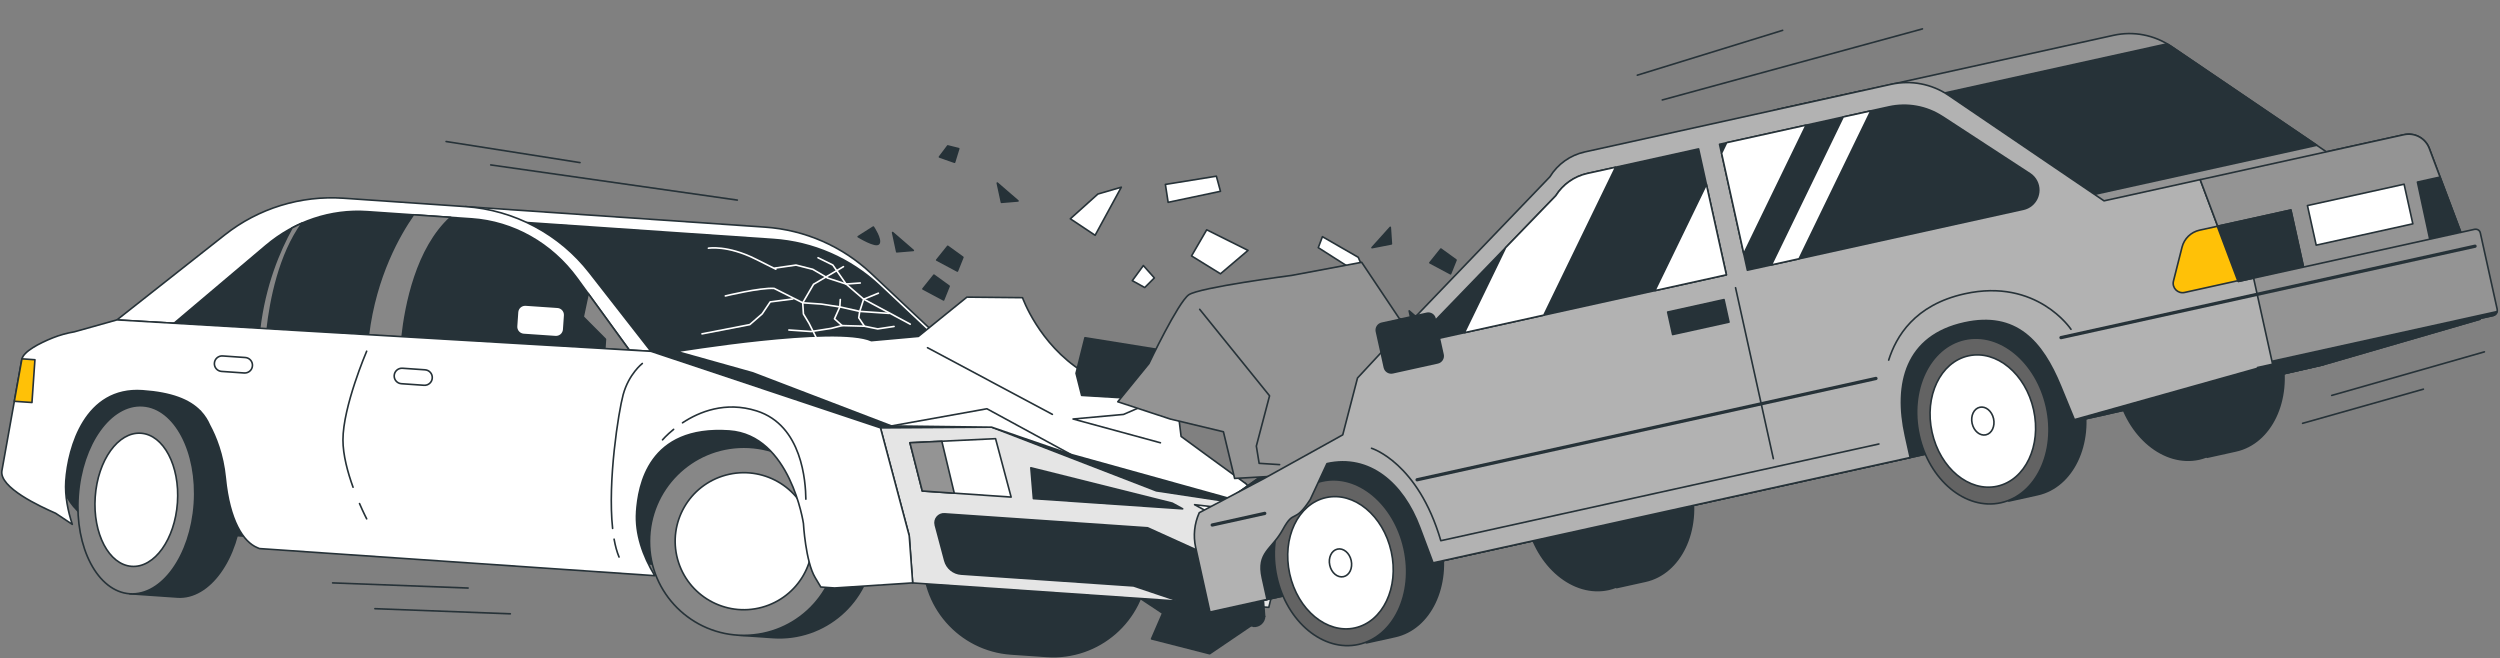 <svg xmlns="http://www.w3.org/2000/svg" width="1519" height="400" viewBox="0 0 1519 400" fill="none"><rect x="0" y="0" width="1519" height="400" fill="#808080" stroke="none"/><g clip-path="url(#clip0_4001_18363)"><path d="M733.201 139.625L723.977 155.5L741.558 166.351L758.293 152.143L733.201 139.625Z" fill="white" stroke="#263238" stroke-linecap="round" stroke-linejoin="round"></path><path d="M694.695 161.348L687.988 170.531L695.52 174.711L701.381 168.863L694.695 161.348Z" fill="white" stroke="#263238" stroke-linecap="round" stroke-linejoin="round"></path><path d="M739.062 107.052L708.088 112.055L709.759 122.927L741.559 116.235L739.062 107.052Z" fill="white" stroke="#263238" stroke-linecap="round" stroke-linejoin="round"></path><path d="M825.256 156.324L803.506 143.806L800.988 150.477L831.116 169.687L825.256 156.324Z" fill="white" stroke="#263238" stroke-linecap="round" stroke-linejoin="round"></path><path d="M667.063 117.903L650.328 132.933L665.392 142.961L681.302 113.744L667.063 117.903Z" fill="white" stroke="#263238" stroke-linecap="round" stroke-linejoin="round"></path><path d="M575.834 149.652L569.148 157.991L581.695 164.683L585.037 156.323L575.834 149.652Z" fill="#263238" stroke="#263238" stroke-linecap="round" stroke-linejoin="round"></path><path d="M875.482 151.32L868.797 159.659L881.343 166.351L884.686 157.991L875.482 151.32Z" fill="#263238" stroke="#263238" stroke-linecap="round" stroke-linejoin="round"></path><path d="M567.457 167.175L560.771 175.534L573.318 182.226L576.682 173.867L567.457 167.175Z" fill="#263238" stroke="#263238" stroke-linecap="round" stroke-linejoin="round"></path><path d="M542.363 141.293L544.86 152.988L554.909 152.144L542.363 141.293Z" fill="#263238" stroke="#263238" stroke-linecap="round" stroke-linejoin="round"></path><path d="M875.801 185.878L887.564 183.577L886.887 173.528L875.801 185.878Z" fill="#263238" stroke="#263238" stroke-linecap="round" stroke-linejoin="round"></path><path d="M833.635 150.476L845.398 148.175L844.721 138.147L833.635 150.476Z" fill="#263238" stroke="#263238" stroke-linecap="round" stroke-linejoin="round"></path><path d="M605.963 111.232L608.481 122.928L618.53 122.083L605.963 111.232Z" fill="#263238" stroke="#263238" stroke-linecap="round" stroke-linejoin="round"></path><path d="M856.23 188.896L858.748 200.592L868.798 199.747L856.23 188.896Z" fill="#263238" stroke="#263238" stroke-linecap="round" stroke-linejoin="round"></path><path d="M530.643 137.958L521.439 143.806C521.439 143.806 532.314 150.476 533.986 147.985C535.657 145.473 530.643 137.958 530.643 137.958Z" fill="#263238" stroke="#263238" stroke-linecap="round" stroke-linejoin="round"></path><path d="M575.835 88.686L570.82 95.357L579.981 98.566L582.52 90.333L575.835 88.665V88.686Z" fill="#263238" stroke="#263238" stroke-linecap="round" stroke-linejoin="round"></path><path d="M681.111 355.773L706.436 372.598L699.687 388.178L734.999 397.213L768.364 374.561L716.401 351.572L681.111 355.773Z" fill="#263238" stroke="#263238" stroke-linecap="round" stroke-linejoin="round"></path><path d="M57.336 319.505L415.717 344.078C418.595 344.268 421.493 344.12 424.328 343.613L483.822 333.164C506.101 329.258 519.112 305.868 510.671 284.948L508.724 280.114C503.625 267.49 491.756 258.877 478.152 257.948L73.289 230.188C59.917 229.28 59.431 236.774 52.555 248.237L41.489 266.73C33.175 280.62 35.312 298.374 46.715 309.879C52.809 316.043 48.683 318.935 57.336 319.527V319.505Z" fill="#263238" stroke="#263238" stroke-linecap="round" stroke-linejoin="round"></path><path d="M477.434 273.337L455.874 271.859L455.578 276.081C434.125 283.153 418.003 302.575 416.353 326.451C414.703 350.327 428.01 371.775 448.3 381.696L448.004 385.919L469.563 387.396C501.13 389.55 528.465 365.779 530.644 334.283C532.802 302.786 508.979 275.511 477.412 273.337H477.434Z" fill="#263238" stroke="#263238" stroke-linecap="round" stroke-linejoin="round"></path><path d="M451.938 386.046C483.581 386.046 509.232 360.451 509.232 328.879C509.232 297.306 483.581 271.712 451.938 271.712C420.296 271.712 394.645 297.306 394.645 328.879C394.645 360.451 420.296 386.046 451.938 386.046Z" fill="#878787" stroke="#263238" stroke-linecap="round" stroke-linejoin="round"></path><path d="M462.928 369.005C485.159 362.958 498.267 340.074 492.206 317.892C486.145 295.71 463.21 282.631 440.979 288.678C418.748 294.725 405.64 317.61 411.701 339.792C417.762 361.973 440.697 375.053 462.928 369.005Z" fill="white" stroke="#263238" stroke-linecap="round" stroke-linejoin="round"></path><path d="M643.832 284.758L622.273 283.28C590.707 281.127 563.372 304.897 561.192 336.394C559.034 367.89 582.857 395.165 614.424 397.339L635.983 398.817C667.549 400.97 694.885 377.2 697.064 345.703C699.222 314.207 675.399 286.932 643.832 284.758Z" fill="#263238" stroke="#263238" stroke-linecap="round" stroke-linejoin="round"></path><path d="M115.624 248.533L86.766 246.549L85.094 270.847C80.418 279.861 77.266 291.007 76.42 303.23C75.573 315.453 77.181 326.916 80.567 336.479L78.895 360.777L107.753 362.761C127.239 364.091 144.779 339.603 146.958 308.064C149.137 276.526 135.089 249.884 115.624 248.533Z" fill="#263238" stroke="#263238" stroke-linecap="round" stroke-linejoin="round"></path><path d="M118.095 306.093C120.267 274.548 106.236 247.894 86.757 246.558C67.277 245.223 49.726 269.713 47.554 301.257C45.382 332.802 59.412 359.456 78.892 360.792C98.371 362.127 115.923 337.637 118.095 306.093Z" fill="#878787" stroke="#263238" stroke-linecap="round" stroke-linejoin="round"></path><path d="M107.817 305.383C106.272 327.718 93.853 345.07 80.037 344.121C66.243 343.171 56.299 324.298 57.844 301.963C59.388 279.628 71.807 262.276 85.623 263.226C99.418 264.176 109.361 283.048 107.817 305.383Z" fill="white" stroke="#263238" stroke-linecap="round" stroke-linejoin="round"></path><path d="M594.178 227.084L529.331 166.139C511.729 149.588 488.921 139.645 464.781 137.999L282.766 125.522L395.512 213.468L594.157 227.084H594.178Z" fill="white" stroke="#263238" stroke-linecap="round" stroke-linejoin="round"></path><path d="M534.366 173.612C516.763 157.061 493.956 147.118 469.815 145.472L320.086 135.212C334.832 142.136 347.929 152.459 358.148 165.569L395.532 213.489L591.046 226.894L534.366 173.633V173.612Z" fill="#263238" stroke="#263238" stroke-linecap="round" stroke-linejoin="round"></path><path d="M395.51 213.468L390.623 213.173L400.546 220.92L425.638 222.651L395.51 213.468Z" fill="white" stroke="#263238" stroke-linecap="round" stroke-linejoin="round"></path><path d="M426.55 202.85L390.625 213.173L434.822 239.708L579.707 290.838L770.756 328.456L756.771 293.73L426.55 202.85Z" fill="#263238" stroke="#263238" stroke-linecap="round" stroke-linejoin="round"></path><path d="M770.925 369.03L554.529 354.189L552.435 325.479L534.959 259.974L602.535 259.552L702.566 298.226L763.414 307.451L777.716 340.827L770.925 369.03Z" fill="#E5E5E5" stroke="#263238" stroke-linecap="round" stroke-linejoin="round"></path><path d="M568.303 319.041L574.057 340.637C575.285 345.218 579.283 348.511 584.023 348.827L688.751 356.005L761.679 380.535C765.191 380.767 768.217 378.065 768.365 374.54L767.561 363.541C767.688 360.164 763.858 349.566 760.494 349.334L697.277 320.687L683.461 319.737L573.931 312.222C570.228 311.969 567.351 315.431 568.324 319.02L568.303 319.041Z" fill="#263238" stroke="#263238" stroke-linecap="round" stroke-linejoin="round"></path><path d="M765.233 312.37L758.462 310.428L725.838 306.649L732.143 310.09L765.233 312.37Z" fill="white" stroke="#263238" stroke-linecap="round" stroke-linejoin="round"></path><path d="M614.362 302.027L604.904 266.54L552.879 269.01L560.368 298.332L614.362 302.027Z" fill="white" stroke="#263238" stroke-linecap="round" stroke-linejoin="round"></path><path d="M718.582 309.162L712.277 305.721L626.357 284.23L627.902 302.955L718.582 309.162Z" fill="#263238" stroke="#263238" stroke-linecap="round" stroke-linejoin="round"></path><path d="M71.023 194.385L136.632 142.664C157.027 126.578 182.712 118.662 208.651 120.435L282.764 125.523C312.448 127.549 339.868 142.115 358.147 165.548L395.532 213.468L71.023 194.385Z" fill="white" stroke="#263238" stroke-linecap="round" stroke-linejoin="round"></path><path d="M105.342 196.749L161.599 149.208C179.096 134.431 201.057 127.085 223.208 128.605L286.511 132.953C311.857 134.684 335.214 147.878 350.744 169.221L382.48 212.877L105.363 196.77L105.342 196.749Z" fill="#263238" stroke="#263238" stroke-linecap="round" stroke-linejoin="round"></path><path d="M251.178 130.505C242.99 142.157 228.223 167.532 223.801 203.631L244.302 204.813C246.439 185.413 253.146 150.834 273.859 132.046L251.178 130.483V130.505Z" fill="#878787" stroke="#263238" stroke-linecap="round" stroke-linejoin="round"></path><path d="M177.36 138.548C169.638 152.417 160.879 173.232 157.727 199.789L162.36 200.063C164.391 182.373 169.744 154.676 183.75 135.444C181.571 136.373 179.455 137.429 177.339 138.548H177.36Z" fill="#878787" stroke="#263238" stroke-linecap="round" stroke-linejoin="round"></path><path d="M350.447 210.977L382.458 212.856L357.366 178.319L350.447 210.977Z" fill="#878787" stroke="#263238" stroke-linecap="round" stroke-linejoin="round"></path><path d="M351.887 190.056L367.86 206.1L367.458 211.99L344.059 210.385L351.887 190.056Z" fill="#263238" stroke="#263238" stroke-linecap="round" stroke-linejoin="round"></path><path d="M338.751 186.645L319.435 185.321C316.839 185.143 314.59 187.098 314.411 189.689L313.823 198.24C313.644 200.83 315.604 203.074 318.201 203.252L337.517 204.576C340.113 204.754 342.362 202.798 342.54 200.208L343.129 191.657C343.308 189.067 341.348 186.823 338.751 186.645Z" fill="white" stroke="#263238" stroke-linecap="round" stroke-linejoin="round"></path><path d="M386.795 311.082C387.895 295.102 393.904 258.475 443.073 261.853C480.309 264.407 488.159 318.028 488.159 318.028C488.159 318.028 489.449 341.186 495.289 350.939C496.791 353.451 497.891 355.309 498.716 356.681L507.137 357.251L554.55 354.169L552.434 325.458L534.98 259.953L395.533 213.447L71.024 194.363L45.128 201.625C40.642 202.385 36.284 203.588 32.053 205.277C24.055 208.486 14.111 213.595 13.265 218.345L1.163 285.961C-0.678 296.178 24.267 307.684 33.809 311.863L43.922 318.598C41.319 310.639 39.352 301.456 39.965 292.357C41.404 271.564 51.856 235.043 86.511 237.428C104.347 238.653 115.094 243.044 121.59 249.736L121.632 249.672C121.632 249.672 121.822 249.883 122.119 250.285C124.361 252.733 126.075 255.457 127.366 258.454C131.089 265.336 135.49 276.103 136.886 290.352C139.425 316.465 147.93 329.301 156.351 332.763C156.816 332.953 157.239 333.143 157.663 333.312L397.839 349.778C390.497 337.724 385.906 324.065 386.816 311.082H386.795Z" fill="white" stroke="#263238" stroke-linecap="round" stroke-linejoin="round"></path><path d="M218.447 305.974C220.88 311.589 222.784 315.241 222.784 315.241Z" fill="white"></path><path d="M218.447 305.974C220.88 311.589 222.784 315.241 222.784 315.241" stroke="#263238" stroke-linecap="round" stroke-linejoin="round"></path><path d="M222.785 213.405C222.785 213.405 208.377 246.95 208.377 267.321C208.377 276.483 211.297 287.123 214.513 296.031" fill="white"></path><path d="M222.785 213.405C222.785 213.405 208.377 246.95 208.377 267.321C208.377 276.483 211.297 287.123 214.513 296.031" stroke="#263238" stroke-linecap="round" stroke-linejoin="round"></path><path d="M560.368 298.332L579.812 299.662L572.259 268.102L552.879 269.009L560.368 298.332Z" fill="#949494" stroke="#263238" stroke-linecap="round" stroke-linejoin="round"></path><path d="M754.95 311.653L765.233 312.371L758.462 310.429L747.947 309.204L754.95 311.653Z" fill="white" stroke="#263238" stroke-linecap="round" stroke-linejoin="round"></path><path d="M148.354 226.62L134.644 225.67C132.042 225.502 130.074 223.243 130.265 220.646C130.434 218.05 132.698 216.086 135.3 216.276L149.01 217.226C151.612 217.395 153.58 219.654 153.389 222.251C153.22 224.847 150.956 226.81 148.354 226.62Z" fill="white" stroke="#263238" stroke-linecap="round" stroke-linejoin="round"></path><path d="M257.61 234.093L243.9 233.143C241.298 232.974 239.33 230.715 239.521 228.119C239.69 225.522 241.954 223.559 244.556 223.749L258.266 224.699C260.868 224.868 262.836 227.127 262.645 229.723C262.476 232.32 260.212 234.283 257.61 234.093Z" fill="white" stroke="#263238" stroke-linecap="round" stroke-linejoin="round"></path><path d="M373.127 327.612C373.846 331.687 374.841 335.339 376.131 338.442" stroke="#263238" stroke-linecap="round" stroke-linejoin="round"></path><path d="M390.265 220.856C390.265 220.856 382.077 227.168 378.628 239.814C375.836 250.073 369.129 292.252 372.218 321.046" stroke="#263238" stroke-linecap="round" stroke-linejoin="round"></path><path d="M414.701 256.892C424.857 250.179 440.746 243.677 459.745 249.672C487.545 258.454 489.492 292.948 489.64 303.271" stroke="#263238" stroke-linecap="round" stroke-linejoin="round"></path><path d="M402.557 267.236C402.557 267.236 404.947 264.407 409.285 260.882" stroke="#263238" stroke-linecap="round" stroke-linejoin="round"></path><path d="M13.265 218.366L8.695 243.825L19.422 244.564L21.22 218.577L13.35 218.028C13.308 218.134 13.265 218.239 13.244 218.366H13.265Z" fill="#FFC107" stroke="#263238" stroke-linecap="round" stroke-linejoin="round"></path><path d="M529.458 206.966L558.02 204.391L587.492 180.536L621.28 180.874C621.28 180.874 631.182 209.056 657.903 225.839C675.823 237.091 714.118 238.927 714.329 239.708C714.837 241.629 717.63 265.167 717.63 265.167C717.63 265.167 753.745 291.619 756.771 293.73C759.796 295.82 763.414 307.43 763.414 307.43L650.519 276.06L602.535 259.552L541.623 258.792L457.354 226.536L411.062 213.553C411.062 213.553 507.92 197.53 529.458 206.966Z" fill="white" stroke="#263238" stroke-linecap="round" stroke-linejoin="round"></path><path d="M541.623 258.792L599.636 248.363L650.519 276.06" stroke="#263238" stroke-linecap="round" stroke-linejoin="round"></path><path d="M707.982 240.785L682.657 251.805L652 254.591L705.062 269.031" stroke="#263238" stroke-linecap="round" stroke-linejoin="round"></path><path d="M563.562 211.272L639.411 251.762" stroke="#263238" stroke-linecap="round" stroke-linejoin="round"></path><path d="M553.047 196.96L524.781 181.803L514.076 172.578L502.968 168.989L493.871 163.648L483.652 161.051L470.28 162.973C470.28 162.973 476.67 166.245 459.3 157.505C441.93 148.765 430.441 150.813 430.441 150.813" stroke="white" stroke-linecap="round" stroke-linejoin="round"></path><path d="M540.248 190.416L522.37 189.191L510.268 186.468L499.034 184.758L487.736 183.977L470.366 175.237C461.903 174.667 440.725 179.818 440.725 179.818" stroke="white" stroke-linecap="round" stroke-linejoin="round"></path><path d="M481.706 181.655L467.975 183.429L463.108 190.691L455.576 197.235L426.549 202.85" stroke="white" stroke-linecap="round" stroke-linejoin="round"></path><path d="M543.209 198.354L533.287 199.853L525.226 198.206L511.643 197.826L505 199.536L492.877 201.436L479.336 200.507" stroke="white" stroke-linecap="round" stroke-linejoin="round"></path><path d="M533.689 178.15L524.761 181.802L522.37 189.191L521.777 193.097L525.226 198.205" stroke="white" stroke-linecap="round" stroke-linejoin="round"></path><path d="M522.687 171.944L514.055 172.578L506.016 161.03L497.045 156.618" stroke="white" stroke-linecap="round" stroke-linejoin="round"></path><path d="M510.565 181.993L510.268 186.49L507.031 193.709L511.644 197.826" stroke="white" stroke-linecap="round" stroke-linejoin="round"></path><path d="M512.469 162.022L494.316 172.725L487.736 183.998L488.159 190.775L491.587 196.453L496.368 206.016" stroke="white" stroke-linecap="round" stroke-linejoin="round"></path><path d="M732.143 310.09L777.715 340.827L765.232 312.37L732.143 310.09Z" fill="white" stroke="#263238" stroke-linecap="round" stroke-linejoin="round"></path><path d="M298.189 100.212L447.982 121.576" stroke="#263238" stroke-linecap="round" stroke-linejoin="round"></path><path d="M271.064 85.983L352.393 98.797" stroke="#263238" stroke-linecap="round" stroke-linejoin="round"></path><path d="M202.113 354.169L284.394 357.293" stroke="#263238" stroke-linecap="round" stroke-linejoin="round"></path><path d="M227.799 369.833L310.058 372.957" stroke="#263238" stroke-linecap="round" stroke-linejoin="round"></path><path d="M1336.59 174.668L1319.07 178.544L1318.89 178.975C1317.35 179.072 1315.82 179.274 1314.28 179.604C1292.93 184.317 1280.52 210.36 1286.59 237.785C1292.66 265.209 1314.88 283.603 1336.24 278.89C1337.77 278.56 1339.24 278.069 1340.68 277.518L1341 277.833L1358.52 273.957C1379.88 269.245 1392.29 243.201 1386.22 215.776C1380.15 188.352 1357.93 169.959 1336.57 174.671L1336.59 174.668Z" fill="#263238" stroke="#263238" stroke-linecap="round" stroke-linejoin="round"></path><path d="M977.797 253.859L960.274 257.736L960.102 258.166C958.555 258.264 957.024 258.465 955.49 258.796C934.133 263.508 921.722 289.552 927.793 316.976C933.864 344.401 956.086 362.794 977.443 358.082C978.977 357.752 980.445 357.26 981.882 356.709L982.206 357.025L999.73 353.148C1021.09 348.436 1033.5 322.392 1027.43 294.968C1021.36 267.543 999.133 249.15 977.777 253.862L977.797 253.859Z" fill="#263238" stroke="#263238" stroke-linecap="round" stroke-linejoin="round"></path><path d="M1503.62 139.317L1495.21 141.183L1476.04 90.174C1473.7 83.966 1467.15 80.418 1460.65 81.857L1413.55 92.263L1319.15 28.153C1308.93 21.217 1296.3 18.79 1284.22 21.446L1081.43 66.212C1072.58 68.162 1064.93 73.629 1060.22 81.335L744.348 304.948L758.036 366.889L1280.26 251.592L1411.12 221.726L1506.89 193.923L1506.79 193.49L1514.78 191.727C1516.55 191.343 1517.66 189.602 1517.28 187.844L1507.04 141.507C1506.71 139.976 1505.18 139.005 1503.65 139.356L1503.62 139.317Z" fill="#949494" stroke="#263238" stroke-linecap="round" stroke-linejoin="round"></path><path d="M1366.43 222.586L1368.39 231.474L1411.1 221.729L1506.87 193.926L1506.77 193.493L1514.76 191.731C1516.01 191.464 1516.91 190.479 1517.19 189.329L1366.41 222.61L1366.43 222.586Z" fill="#263238" stroke="#263238" stroke-linecap="round" stroke-linejoin="round"></path><path d="M1411.1 221.729C1415.14 220.564 1413.6 214.517 1409.49 215.414L1360.36 226.265L1131.89 55.061L1081.4 66.194C1072.56 68.144 1064.91 73.611 1060.2 81.317L744.322 304.93L758.01 366.871L1280.24 251.574L1411.09 221.708L1411.1 221.729Z" fill="#263238" stroke="#263238" stroke-linecap="round" stroke-linejoin="round"></path><path d="M708.542 213.164L659.235 205.225L653.808 226.816L657.196 240.231L721.972 244.146L708.542 213.164Z" fill="#263238" stroke="#263238" stroke-linecap="round" stroke-linejoin="round"></path><path d="M911.091 220.125L850.134 193.424L827.34 159.37L784.799 167.341C784.799 167.341 728.793 174.607 722.309 179.114C715.825 183.622 698.08 220.896 698.08 220.896L679.164 244.112L711.01 254.596L743.354 262.341L750.16 290.704L780.228 288.988L817.747 271.062L836.165 250.585L911.084 220.083L911.091 220.125Z" fill="#949494" stroke="#263238" stroke-linecap="round" stroke-linejoin="round"></path><path d="M728.943 187.961L771.384 240.485L763.35 271.032L765.049 281.515L777.479 282.306" stroke="#263238" stroke-linecap="round" stroke-linejoin="round"></path><path d="M825.776 287.435L808.252 291.311L800.492 310.682C796.424 320.768 795.306 333.049 798.082 345.636C800.857 358.224 807.053 368.905 814.997 376.323L830.208 390.618L847.732 386.742C869.088 382.029 881.499 355.986 875.429 328.561C869.358 301.136 847.135 282.743 825.779 287.456L825.776 287.435Z" fill="#263238" stroke="#263238" stroke-linecap="round" stroke-linejoin="round"></path><path d="M825.449 391.563C846.808 386.847 859.208 360.801 853.146 333.388C847.083 305.976 824.853 287.577 803.494 292.294C782.135 297.01 769.735 323.056 775.798 350.469C781.86 377.881 804.09 396.28 825.449 391.563Z" fill="#636363" stroke="#263238" stroke-linecap="round" stroke-linejoin="round"></path><path d="M823.23 381.525C840.265 377.763 850.153 356.985 845.317 335.117C840.48 313.248 822.75 298.57 805.715 302.331C788.68 306.093 778.792 326.871 783.628 348.739C788.465 370.608 806.195 385.286 823.23 381.525Z" fill="white" stroke="#263238" stroke-linecap="round" stroke-linejoin="round"></path><path d="M820.991 340.571C822.008 345.201 819.931 349.579 816.327 350.381C812.724 351.184 808.979 348.082 807.963 343.451C806.946 338.821 809.023 334.443 812.626 333.641C816.23 332.838 819.974 335.941 820.991 340.571Z" fill="white" stroke="#263238" stroke-linecap="round" stroke-linejoin="round"></path><path d="M1216.09 201.252L1198.57 205.129L1190.81 224.5C1186.74 234.586 1185.62 246.866 1188.4 259.454C1191.18 272.041 1197.37 282.722 1205.32 290.14L1220.53 304.435L1238.05 300.559C1259.41 295.847 1271.82 269.803 1265.75 242.378C1259.68 214.954 1237.45 196.561 1216.1 201.273L1216.09 201.252Z" fill="#263238" stroke="#263238" stroke-linecap="round" stroke-linejoin="round"></path><path d="M1243.44 247.295C1249.51 274.72 1237.1 300.763 1215.74 305.475C1194.38 310.188 1172.16 291.795 1166.09 264.37C1160.02 236.945 1172.43 210.902 1193.79 206.189C1215.14 201.477 1237.37 219.87 1243.44 247.295Z" fill="#636363" stroke="#263238" stroke-linecap="round" stroke-linejoin="round"></path><path d="M1235.62 249.009C1240.46 270.875 1230.57 291.665 1213.53 295.429C1196.48 299.194 1178.75 284.518 1173.92 262.631C1169.08 240.765 1178.97 219.975 1196.02 216.21C1213.06 212.446 1230.79 227.121 1235.62 249.009Z" fill="white" stroke="#263238" stroke-linecap="round" stroke-linejoin="round"></path><path d="M1211.29 254.391C1212.3 259.022 1210.23 263.399 1206.62 264.202C1203.02 265.004 1199.27 261.902 1198.26 257.271C1197.24 252.641 1199.32 248.264 1202.92 247.461C1206.52 246.659 1210.27 249.761 1211.29 254.391Z" fill="white" stroke="#263238" stroke-linecap="round" stroke-linejoin="round"></path><path d="M1319.12 28.114C1318.34 27.588 1317.53 27.131 1316.71 26.652L1158.72 61.538L1175.95 139.412L1407.68 88.253L1319.12 28.114Z" fill="#263238" stroke="#263238" stroke-linecap="round" stroke-linejoin="round"></path><path d="M1369.28 168.964L1360.09 170.987L1336.83 109.139L1278.4 122.028L1184 57.919C1173.78 50.982 1161.15 48.556 1149.07 51.212L962.914 92.316C954.069 94.266 946.42 99.733 941.706 107.438L840.329 212.986L824.821 229.668L815.852 264.212L768.002 290.77L728.671 311.521C725.699 318.119 724.919 325.529 726.483 332.597L735.16 371.887L769.856 364.228L766.966 351.145C763.507 335.478 772.692 334.097 779.476 321.674C786.546 308.718 786.073 318.963 796.078 303.553L806.276 281.693C831.921 276.036 852.435 293.27 862.677 320.556L870.719 341.998L1160.63 277.986L1157.74 264.903C1150.66 232.89 1158.09 204.032 1193.49 196.227C1225.02 189.264 1240.87 207.519 1252.02 234.608L1260.4 254.998L1371.75 223.751L1371.65 223.318L1380.85 221.295L1369.29 169.006L1369.28 168.964Z" fill="#B2B2B2" stroke="#263238" stroke-linecap="round" stroke-linejoin="round"></path><path d="M945.284 118.927L858.151 209.108L1048.97 166.984L1032.05 90.474L964.479 105.399C956.525 107.155 949.605 112.047 945.287 118.948L945.284 118.927Z" fill="#263238" stroke="#263238" stroke-linecap="round" stroke-linejoin="round"></path><path d="M938.065 191.467L981.669 101.593L964.475 105.378C956.52 107.135 949.6 112.026 945.282 118.928L914.796 150.485L889.739 202.137L938.065 191.467Z" fill="white" stroke="#263238" stroke-linecap="round" stroke-linejoin="round"></path><path d="M1048.95 166.988L1036.81 112.031L1005.49 176.585L1048.95 166.988Z" fill="white" stroke="#263238" stroke-linecap="round" stroke-linejoin="round"></path><path d="M1180.17 70.829L1233.36 105.532C1235.13 106.681 1236.57 108.307 1237.5 110.197C1240.95 117.14 1236.97 125.464 1229.39 127.145L1061.71 164.169L1044.79 87.659L1147.71 64.936C1158.88 62.477 1170.58 64.59 1180.16 70.853L1180.17 70.829Z" fill="#263238" stroke="#263238" stroke-linecap="round" stroke-linejoin="round"></path><path d="M1136.75 67.344L1119.89 71.06L1076.31 160.952L1093.15 157.218L1136.75 67.344Z" fill="white" stroke="#263238" stroke-linecap="round" stroke-linejoin="round"></path><path d="M1046.02 93.048L1059.52 154.162L1097.42 76.021L1049.09 86.691L1046.02 93.048Z" fill="white" stroke="#263238" stroke-linecap="round" stroke-linejoin="round"></path><path d="M1336.84 109.16L1460.65 81.836C1467.13 80.4 1473.7 83.945 1476.03 90.153L1495.2 141.162L1360.09 170.988L1336.83 109.139L1336.84 109.16Z" fill="#949494" stroke="#263238" stroke-linecap="round" stroke-linejoin="round"></path><path d="M1460.72 111.937L1402 124.902L1407.32 148.957L1466.04 135.992L1460.72 111.937Z" fill="white" stroke="#263238" stroke-linecap="round" stroke-linejoin="round"></path><path d="M1503.83 149.591L1252.26 205.135" stroke="#263238" stroke-width="2" stroke-linecap="round" stroke-linejoin="round"></path><path d="M1139.82 229.947L861.03 291.505" stroke="#263238" stroke-width="2" stroke-linecap="round" stroke-linejoin="round"></path><path d="M768.456 311.93L736.559 318.989" stroke="#263238" stroke-width="2" stroke-linecap="round" stroke-linejoin="round"></path><path d="M1391.95 127.602L1336.48 139.847C1331.23 140.995 1327.11 145.008 1325.8 150.193L1320.6 170.747C1319.56 174.867 1323.23 178.62 1327.37 177.697L1399.49 161.767L1391.92 127.564L1391.95 127.602Z" fill="#FFC107" stroke="#263238" stroke-linecap="round" stroke-linejoin="round"></path><path d="M1391.95 127.602L1347.25 137.466L1359.71 170.594L1399.52 161.805L1391.95 127.602Z" fill="#263238" stroke="#263238" stroke-linecap="round" stroke-linejoin="round"></path><path d="M1482.37 107.641L1468.84 110.636L1476.22 144.867L1494.82 140.748L1482.37 107.641Z" fill="#263238" stroke="#263238" stroke-linecap="round" stroke-linejoin="round"></path><path d="M866.892 190.394L839.56 196.429C837.278 196.933 835.836 199.188 836.339 201.464L841.163 223.272C841.666 225.549 843.924 226.986 846.206 226.482L873.538 220.447C875.82 219.943 877.262 217.689 876.758 215.412L871.935 193.604C871.432 191.327 869.174 189.89 866.892 190.394Z" fill="#263238" stroke="#263238" stroke-linecap="round" stroke-linejoin="round"></path><path d="M1047.51 182.041L1013.28 189.601L1016.3 203.267L1050.53 195.707L1047.51 182.041Z" fill="#263238" stroke="#263238" stroke-linecap="round" stroke-linejoin="round"></path><path d="M1054.52 174.838L1077.48 278.671" stroke="#263238" stroke-linecap="round" stroke-linejoin="round"></path><path d="M833.354 272.371C833.354 272.371 861.544 280.956 875.448 328.53L1141.6 269.773" stroke="#263238" stroke-linecap="round" stroke-linejoin="round"></path><path d="M1258.32 200.069C1258.32 200.069 1237.66 168.797 1193.77 178.5C1163.18 185.263 1152.09 204.522 1147.56 218.792" stroke="#263238" stroke-linecap="round" stroke-linejoin="round"></path><path d="M1010.01 60.728L1168.07 17.553" stroke="#263238" stroke-linecap="round" stroke-linejoin="round"></path><path d="M994.837 45.679L1083.12 18.434" stroke="#263238" stroke-linecap="round" stroke-linejoin="round"></path><path d="M1509.51 213.788L1416.77 240.253" stroke="#263238" stroke-linecap="round" stroke-linejoin="round"></path><path d="M1472.45 236.448L1399.06 257.212" stroke="#263238" stroke-linecap="round" stroke-linejoin="round"></path></g><defs><clipPath id="clip0_4001_18363"><rect width="1519" height="400" fill="white"></rect></clipPath></defs></svg>